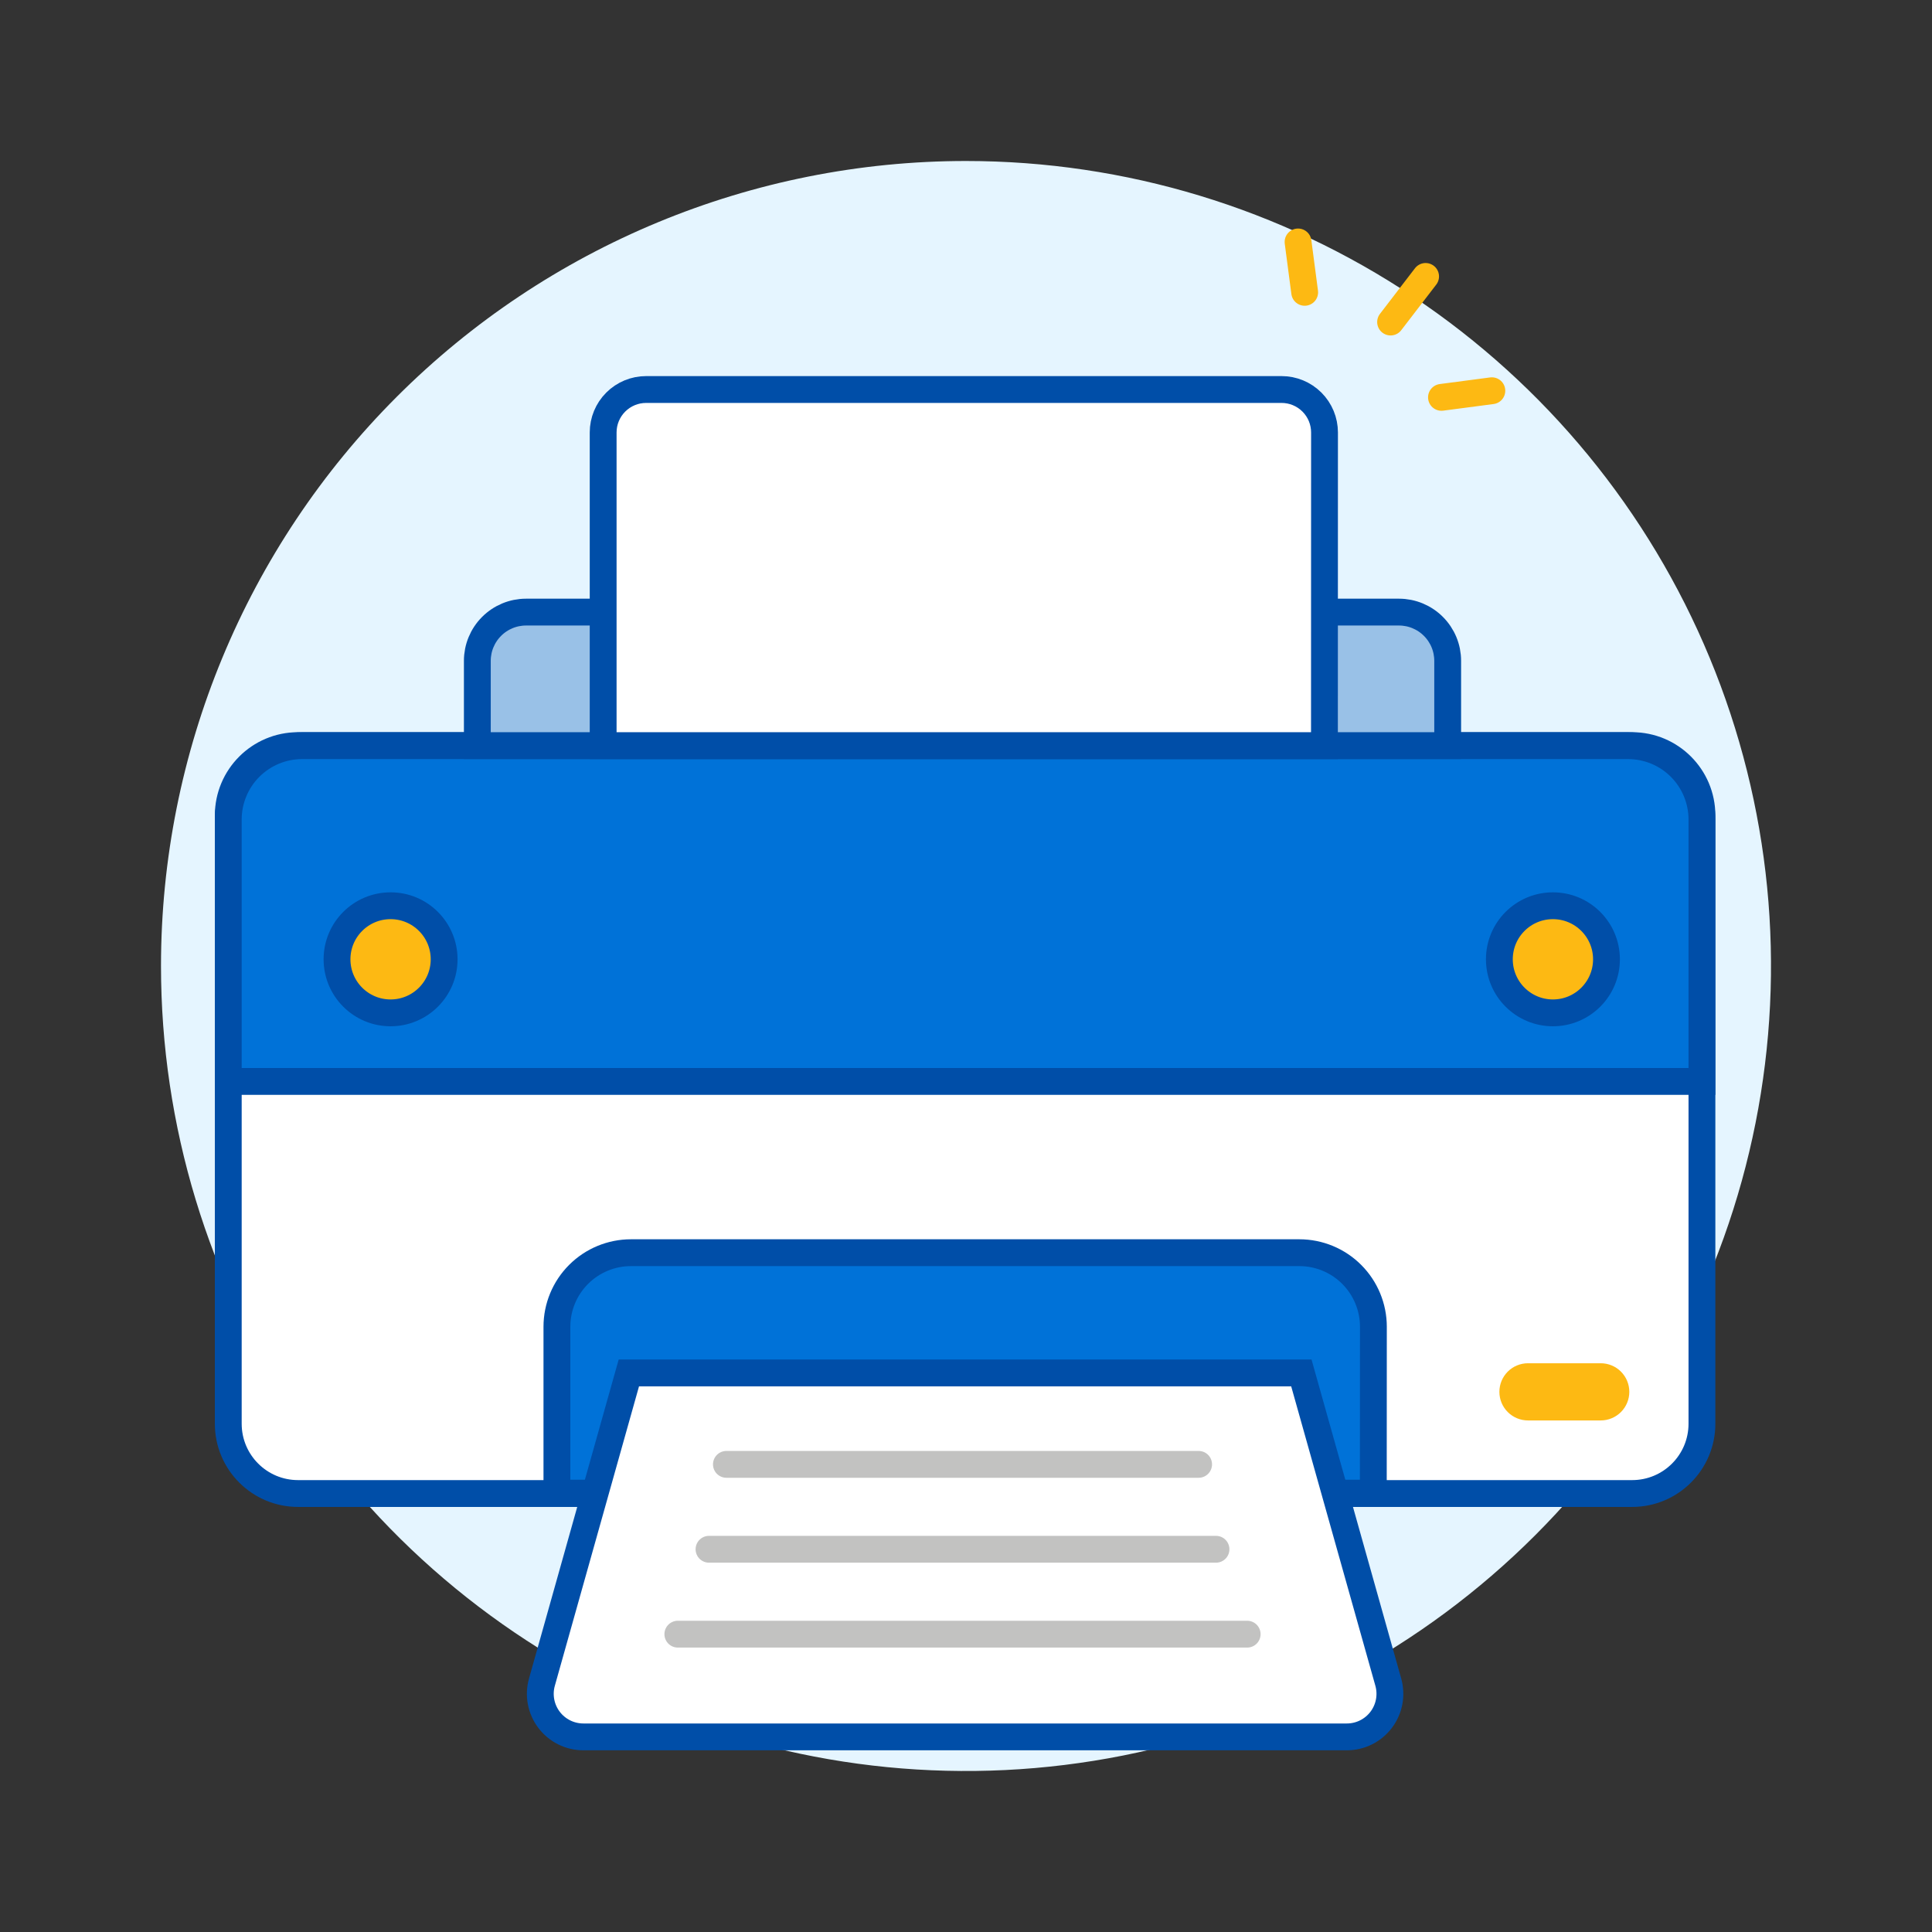 <svg width="180" height="180" viewBox="0 0 180 180" fill="none" xmlns="http://www.w3.org/2000/svg">
<rect x="0" y="0" width="180" height="180" fill="#333333" stroke="none"/>
<g clip-path="url(#clip0_2056_308)">
<mask id="mask0_2056_308" style="mask-type:luminance" maskUnits="userSpaceOnUse" x="0" y="0" width="180" height="180">
<path d="M180 0H0V180H180V0Z" fill="white"/>
</mask>
<g mask="url(#mask0_2056_308)">
<path d="M90 15C104.834 15 119.334 19.399 131.668 27.64C144.001 35.881 153.614 47.594 159.291 61.299C164.968 75.003 166.453 90.083 163.559 104.632C160.665 119.18 153.522 132.544 143.033 143.033C132.544 153.522 119.18 160.665 104.632 163.559C90.083 166.453 75.003 164.968 61.299 159.291C47.594 153.614 35.881 144.001 27.64 131.668C19.399 119.334 15 104.834 15 90C15 70.109 22.902 51.032 36.967 36.967C51.032 22.902 70.109 15 90 15Z" fill="#E5F5FF"/>
</g>
<mask id="mask1_2056_308" style="mask-type:luminance" maskUnits="userSpaceOnUse" x="15" y="15" width="151" height="151">
<path d="M90.326 15.46H15.326V90.46C15.326 110.967 15 164.999 15 164.999C15 164.999 69.414 165.459 90.326 165.459C111.036 165.459 164.917 164.701 164.917 164.701C164.917 164.701 165.326 111.17 165.326 90.46C165.326 69.526 164.52 15.202 164.52 15.202C164.52 15.202 110.812 15.46 90.326 15.46Z" fill="white"/>
</mask>
<g mask="url(#mask1_2056_308)">
<path d="M152.058 139.148H27.77C26.046 139.148 24.393 138.463 23.174 137.244C21.955 136.025 21.27 134.372 21.27 132.648V75.97C21.27 74.246 21.955 72.593 23.174 71.374C24.393 70.154 26.046 69.47 27.77 69.47H152.058C153.782 69.47 155.435 70.154 156.654 71.374C157.873 72.593 158.558 74.246 158.558 75.97V132.645C158.558 134.369 157.873 136.022 156.654 137.241C155.435 138.46 153.782 139.145 152.058 139.145" fill="white"/>
<path d="M152.063 69.467H27.77C24.178 69.467 21.267 72.378 21.267 75.97V132.645C21.267 136.236 24.178 139.148 27.77 139.148H152.063C155.654 139.148 158.566 136.236 158.566 132.645V75.97C158.566 72.378 155.654 69.467 152.063 69.467Z" stroke="#004EA8" stroke-width="2.5" stroke-miterlimit="10"/>
<path d="M158.566 100.754H21.267V76.354C21.267 74.529 21.992 72.778 23.282 71.488C24.573 70.198 26.323 69.473 28.148 69.473H151.685C153.51 69.473 155.26 70.198 156.551 71.488C157.841 72.778 158.566 74.529 158.566 76.354V100.754Z" fill="#0072D8"/>
<path d="M158.566 100.754H21.267V76.354C21.267 74.529 21.992 72.778 23.282 71.488C24.573 70.198 26.323 69.473 28.148 69.473H151.685C153.51 69.473 155.26 70.198 156.551 71.488C157.841 72.778 158.566 74.529 158.566 76.354V100.754Z" stroke="#004EA8" stroke-width="2.5" stroke-miterlimit="10"/>
<path d="M127.948 139.111H51.886V123.611C51.886 121.781 52.613 120.026 53.907 118.732C55.201 117.438 56.956 116.711 58.786 116.711H121.056C122.886 116.711 124.641 117.438 125.935 118.732C127.229 120.026 127.956 121.781 127.956 123.611L127.948 139.111Z" fill="#0072D8"/>
<path d="M127.948 139.111H51.886V123.611C51.886 121.781 52.613 120.026 53.907 118.732C55.201 117.438 56.956 116.711 58.786 116.711H121.056C122.886 116.711 124.641 117.438 125.935 118.732C127.229 120.026 127.956 121.781 127.956 123.611L127.948 139.111Z" stroke="#004EA8" stroke-width="2.5" stroke-miterlimit="10"/>
<path d="M134.877 69.467H44.472V61.567C44.472 60.363 44.951 59.209 45.802 58.358C46.653 57.507 47.808 57.028 49.012 57.028H130.338C131.542 57.028 132.696 57.507 133.547 58.358C134.399 59.209 134.877 60.364 134.877 61.567V69.467Z" fill="#99C1E7"/>
<path d="M134.877 69.467H44.472V61.567C44.472 60.363 44.951 59.209 45.802 58.358C46.653 57.507 47.808 57.028 49.012 57.028H130.338C131.542 57.028 132.696 57.507 133.547 58.358C134.399 59.209 134.877 60.364 134.877 61.567V69.467Z" stroke="#004EA8" stroke-width="2.5" stroke-miterlimit="10"/>
<path d="M125.481 161.822H54.352C53.732 161.822 53.121 161.679 52.566 161.403C52.011 161.127 51.527 160.726 51.153 160.232C50.779 159.738 50.524 159.164 50.409 158.555C50.294 157.946 50.321 157.319 50.489 156.722L58.589 127.911H121.244L129.344 156.722C129.512 157.319 129.539 157.946 129.424 158.555C129.309 159.164 129.054 159.738 128.68 160.232C128.306 160.726 127.822 161.127 127.267 161.403C126.712 161.679 126.101 161.822 125.481 161.822Z" fill="white"/>
<path d="M125.481 161.822H54.352C53.732 161.822 53.121 161.679 52.566 161.403C52.011 161.127 51.527 160.726 51.153 160.232C50.779 159.738 50.524 159.164 50.409 158.555C50.294 157.946 50.321 157.319 50.489 156.722L58.589 127.911H121.244L129.344 156.722C129.512 157.319 129.539 157.946 129.424 158.555C129.309 159.164 129.054 159.738 128.68 160.232C128.306 160.726 127.822 161.127 127.267 161.403C126.712 161.679 126.101 161.822 125.481 161.822Z" stroke="#004EA8" stroke-width="2.5" stroke-miterlimit="10"/>
<path d="M67.678 136.431H111.672" stroke="#C2C2C1" stroke-width="2.5" stroke-miterlimit="10" stroke-linecap="round"/>
<path d="M113.292 144.341H66.057" stroke="#C2C2C1" stroke-width="2.5" stroke-miterlimit="10" stroke-linecap="round"/>
<path d="M116.196 152.251H63.153" stroke="#C2C2C1" stroke-width="2.5" stroke-miterlimit="10" stroke-linecap="round"/>
<path d="M123.395 69.467H56.195V40.29C56.195 39.229 56.616 38.212 57.367 37.462C58.117 36.712 59.134 36.29 60.195 36.29H119.402C120.463 36.29 121.48 36.712 122.23 37.462C122.981 38.212 123.402 39.229 123.402 40.29L123.395 69.467Z" fill="white"/>
<path d="M123.395 69.467H56.195V40.29C56.195 39.229 56.616 38.212 57.367 37.462C58.117 36.712 59.134 36.29 60.195 36.29H119.402C120.463 36.29 121.48 36.712 122.23 37.462C122.981 38.212 123.402 39.229 123.402 40.29L123.395 69.467Z" stroke="#004EA8" stroke-width="2.5" stroke-miterlimit="10"/>
<path d="M41.379 89.376C41.379 90.363 41.086 91.327 40.538 92.148C39.99 92.969 39.21 93.608 38.298 93.986C37.387 94.364 36.383 94.462 35.415 94.27C34.447 94.077 33.558 93.602 32.861 92.904C32.163 92.206 31.687 91.317 31.495 90.349C31.302 89.381 31.401 88.378 31.779 87.466C32.157 86.554 32.796 85.775 33.617 85.227C34.437 84.678 35.402 84.386 36.389 84.386C37.712 84.386 38.982 84.912 39.917 85.847C40.853 86.783 41.379 88.052 41.379 89.376Z" fill="#FDB913"/>
<path d="M36.389 94.366C39.145 94.366 41.379 92.132 41.379 89.376C41.379 86.62 39.145 84.386 36.389 84.386C33.633 84.386 31.399 86.62 31.399 89.376C31.399 92.132 33.633 94.366 36.389 94.366Z" stroke="#004EA8" stroke-width="2.5" stroke-miterlimit="10"/>
<path d="M149.672 89.376C149.672 90.363 149.379 91.327 148.831 92.148C148.283 92.969 147.504 93.608 146.592 93.986C145.68 94.364 144.677 94.462 143.709 94.27C142.741 94.078 141.852 93.602 141.154 92.905C140.456 92.207 139.981 91.318 139.788 90.35C139.595 89.382 139.694 88.379 140.072 87.467C140.449 86.555 141.089 85.776 141.909 85.227C142.729 84.679 143.694 84.386 144.681 84.386C145.336 84.386 145.985 84.515 146.591 84.765C147.196 85.016 147.747 85.383 148.21 85.847C148.674 86.31 149.041 86.86 149.292 87.466C149.543 88.071 149.672 88.72 149.672 89.376Z" fill="#FDB913"/>
<path d="M144.682 94.366C147.438 94.366 149.672 92.132 149.672 89.376C149.672 86.62 147.438 84.386 144.682 84.386C141.926 84.386 139.692 86.62 139.692 89.376C139.692 92.132 141.926 94.366 144.682 94.366Z" stroke="#004EA8" stroke-width="2.5" stroke-miterlimit="10"/>
<path d="M149.134 132.339H142.358C141.651 132.339 140.974 132.058 140.474 131.558C139.975 131.059 139.694 130.381 139.694 129.675C139.694 128.968 139.975 128.291 140.474 127.791C140.974 127.291 141.651 127.011 142.358 127.011H149.136C149.843 127.011 150.52 127.291 151.02 127.791C151.519 128.291 151.8 128.968 151.8 129.675C151.8 130.381 151.519 131.059 151.02 131.558C150.52 132.058 149.843 132.339 149.136 132.339" fill="#FDB913"/>
<path d="M129.558 30.004L132.82 25.755" stroke="#FDB913" stroke-width="2.5" stroke-linecap="round" stroke-linejoin="round"/>
<path d="M121.554 27.236L120.937 22.542" stroke="#FDB913" stroke-width="2.5" stroke-linecap="round" stroke-linejoin="round"/>
<path d="M138.993 36.404L134.299 37.021" stroke="#FDB913" stroke-width="2.5" stroke-linecap="round" stroke-linejoin="round"/>
</g>
</g>
<defs>
<clipPath id="clip0_2056_308">
<rect width="180" height="180" fill="white"/>
</clipPath>
</defs>
</svg>
